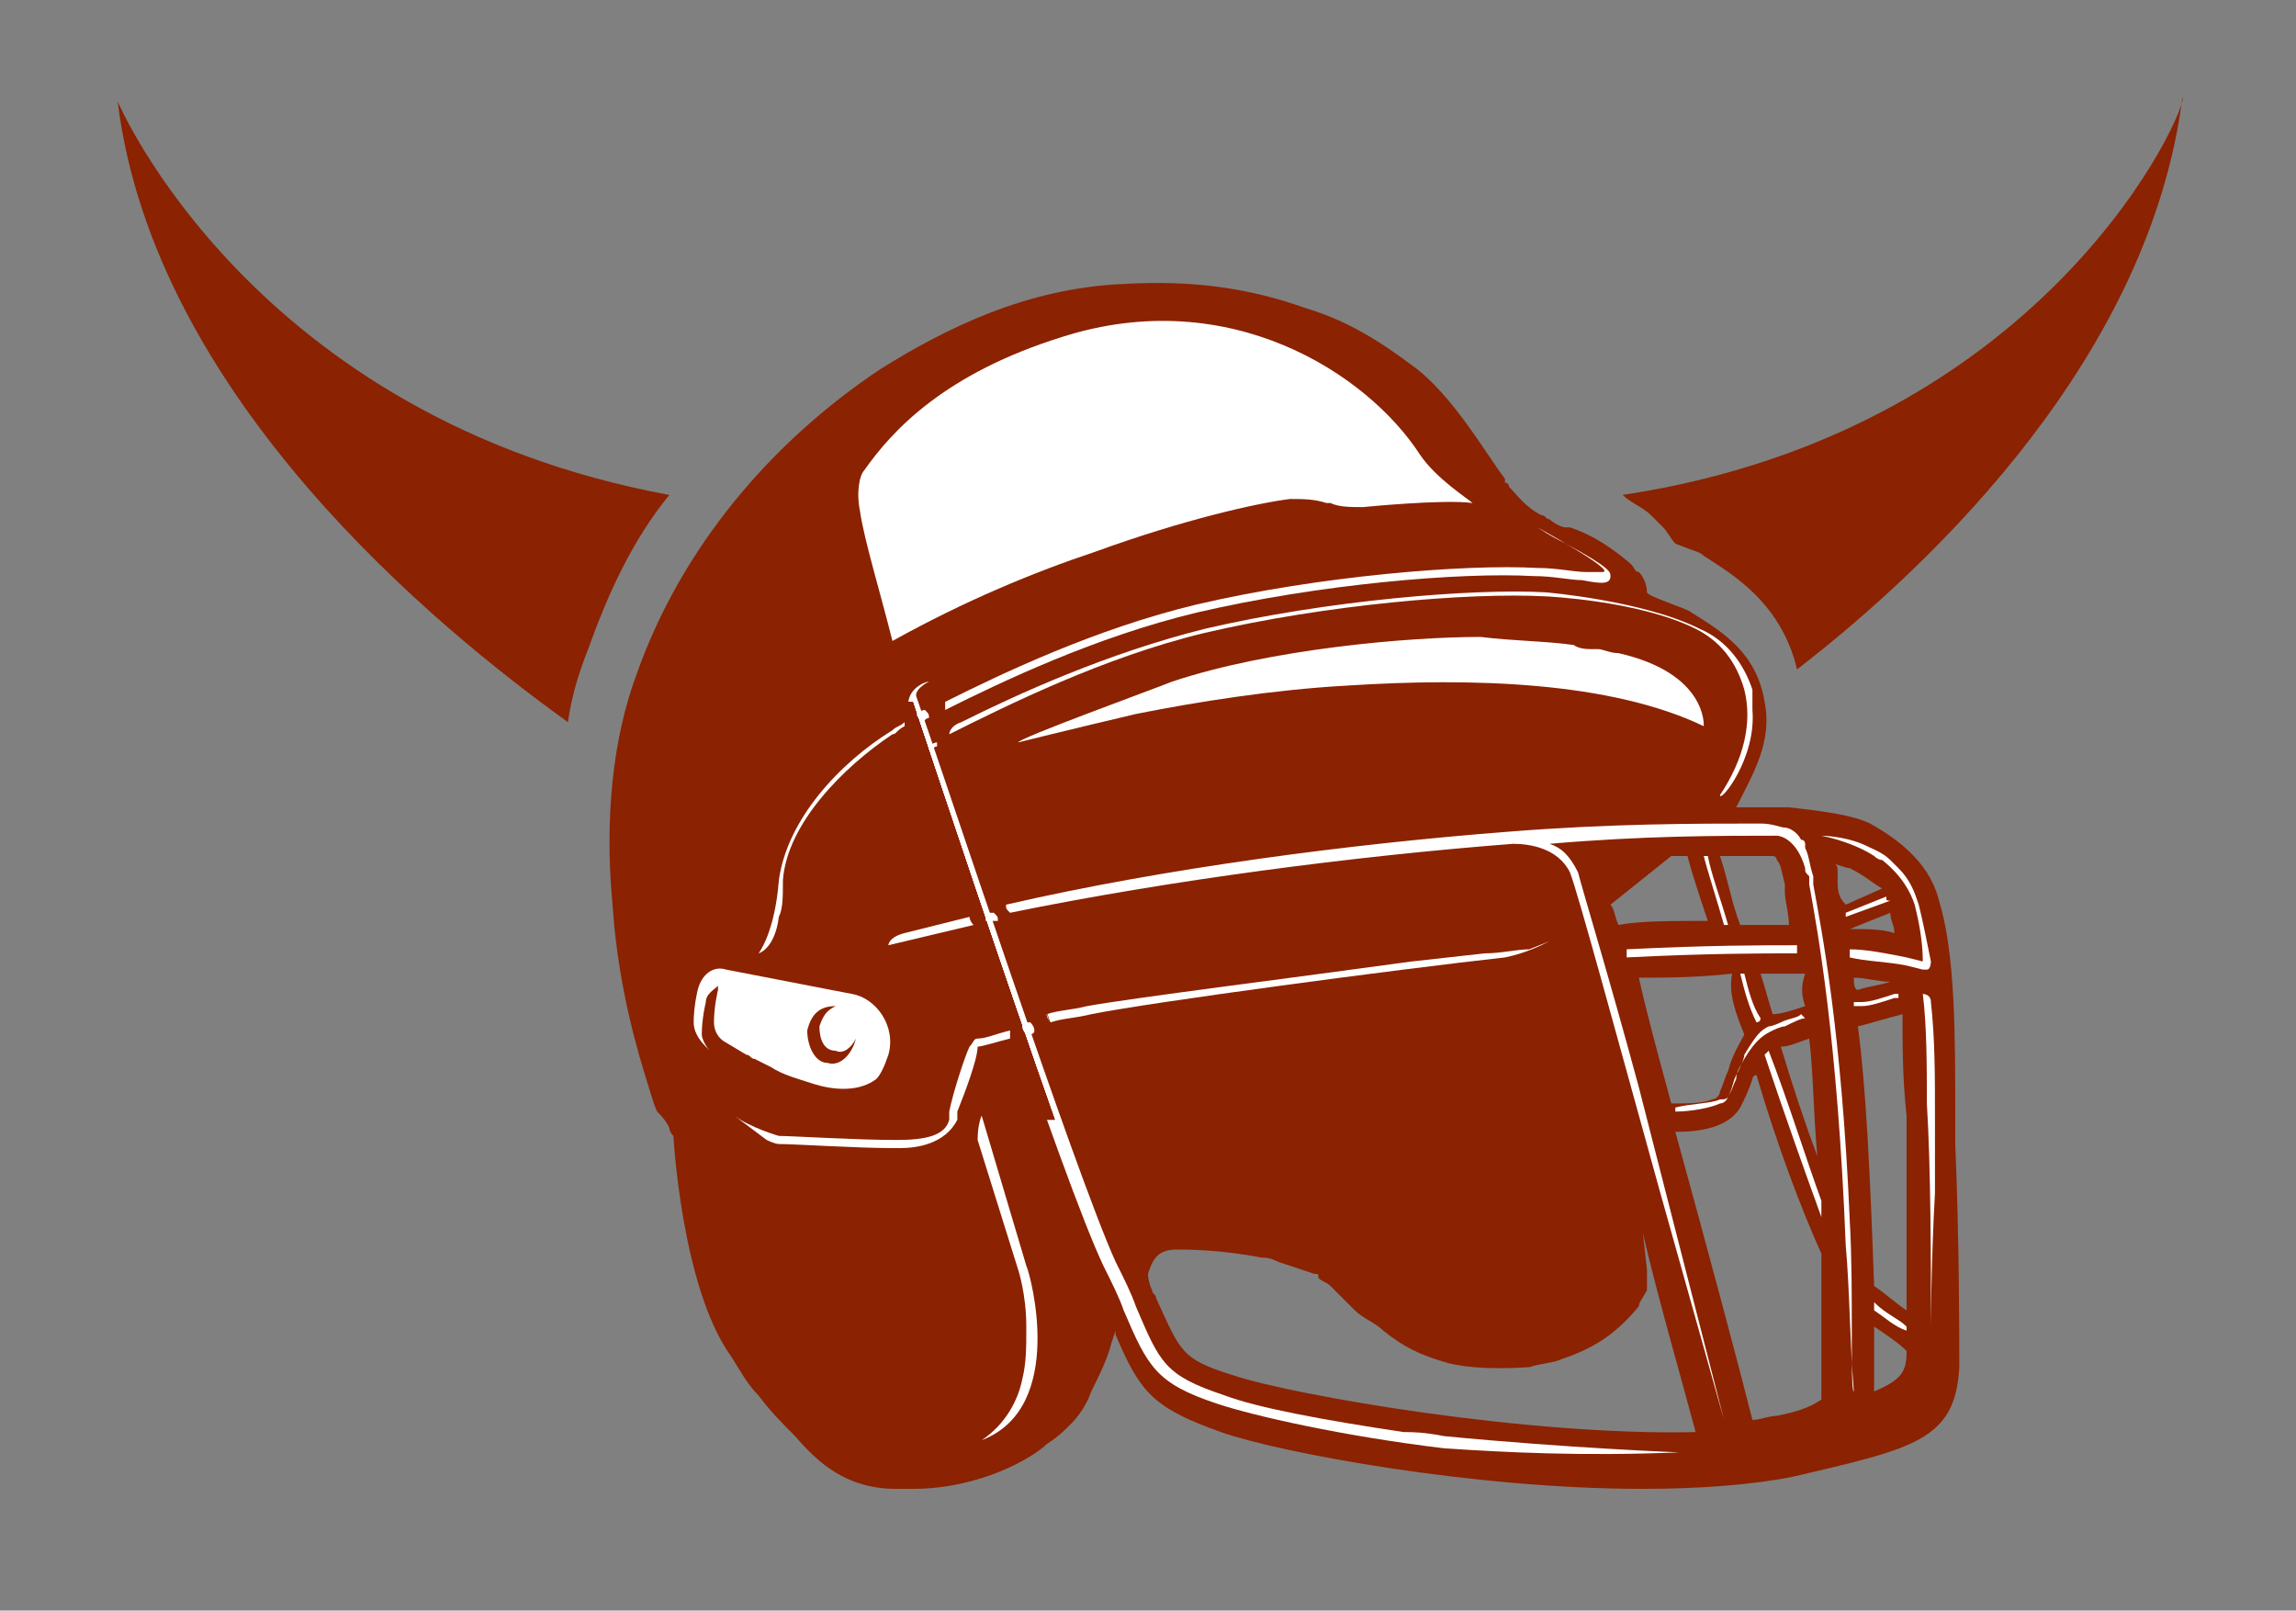 <?xml version="1.0" encoding="utf-8"?>
<!-- Generator: Adobe Illustrator 27.2.0, SVG Export Plug-In . SVG Version: 6.00 Build 0)  -->
<svg version="1.1" id="Ebene_1" xmlns="http://www.w3.org/2000/svg" xmlns:xlink="http://www.w3.org/1999/xlink" x="0px" y="0px"
	 viewBox="0 0 56.6 39.7" style="enable-background:new 0 0 56.6 39.7;" xml:space="preserve">
<rect x="0" y="0" width="56.6" height="39.7" fill="#808080" stroke="none"/>
<style type="text/css">
	.st0{fill:#8B2201;}
	.st1{fill:#FFFFFF;}
</style>
<path class="st0" d="M47,32.3c-0.3-0.2-0.5-0.4-0.8-0.6c-0.1-2.8-0.2-4.9-0.4-6.4c0.4-0.1,0.7-0.2,1.1-0.3c0,0.8,0,1.6,0.1,2.5
	l0,0.7C47,29.8,47,31.3,47,32.3 M47,33.3c0,0.5-0.1,0.7-0.8,1c0-0.5,0-1.1,0-1.6C46.5,32.9,46.8,33.1,47,33.3
	C47,33.2,47,33.3,47,33.3 M45.7,24.1c0.3,0,0.6,0.1,0.9,0.1c-0.3,0.1-0.5,0.1-0.8,0.2C45.7,24.4,45.7,24.2,45.7,24.1 M46.6,22.5
	c0,0.2,0.1,0.3,0.1,0.5c-0.3-0.1-0.7-0.1-1.1-0.1L46.6,22.5z M45.3,21.7l0-0.2c0-0.1,0-0.2-0.1-0.2c0.1,0,0.3,0.1,0.4,0.1
	c0.4,0.2,0.6,0.4,0.8,0.5l-0.9,0.4C45.3,22.1,45.3,21.9,45.3,21.7 M43.8,34.9c-0.2,0-0.4,0.1-0.6,0.1c-0.3-1.2-1.1-4.2-1.9-7.1
	c0.6,0,1.3-0.1,1.6-0.6c0.1-0.2,0.2-0.4,0.3-0.7c0,0,0-0.1,0.1-0.1c0.5,1.7,1.1,3.3,1.6,4.4c0,1.1,0,2.3,0,3.6
	C44.6,34.7,44.3,34.8,43.8,34.9 M30.4,33.9c-1.3-0.4-1.3-0.6-1.9-1.9c0-0.1-0.1-0.1-0.1-0.2c0,0,0,0,0,0c-0.1-0.2-0.1-0.4-0.1-0.4
	l0,0c0.1-0.3,0.2-0.6,0.7-0.6l0,0c0,0,0,0,0,0c0,0,0,0,0,0s0,0,0,0c0.2,0,1.1,0,2.1,0.2c0.1,0,0.2,0,0.4,0.1
	c0.3,0.1,0.6,0.2,0.9,0.3c0,0,0,0,0,0c0.1,0,0.1,0,0.1,0.1c0.1,0.1,0.2,0.1,0.3,0.2c0.2,0.2,0.4,0.4,0.6,0.6
	c0.2,0.2,0.5,0.3,0.7,0.5c0.5,0.4,0.9,0.6,1.6,0.8c0.8,0.2,1.9,0.1,2,0.1c0.3-0.1,0.6-0.1,0.8-0.2c0.9-0.3,1.4-0.7,1.9-1.3
	c0-0.1,0.1-0.2,0.2-0.4c0-0.2,0-0.3,0-0.4l0-0.1l-0.1-0.9c0.4,1.7,0.9,3.4,1.3,4.9C37.7,35.4,31.9,34.4,30.4,33.9 M41.2,21.1
	c0.1,0,0.3,0,0.4,0c0.1,0.4,0.3,1,0.5,1.6c-0.9,0-1.7,0-2.2,0.1c-0.1-0.2-0.1-0.4-0.2-0.5L41.2,21.1z M43,25.5
	c-0.1,0.2-0.3,0.5-0.4,0.9c-0.1,0.2-0.1,0.3-0.2,0.5c0,0.1-0.1,0.2-0.2,0.2c-0.2,0.1-0.6,0.1-1,0.1c-0.3-1.1-0.6-2.2-0.8-3.1
	c0.6,0,1.4,0,2.3-0.1C42.6,24.5,42.8,25,43,25.5 M43.7,21.1c0,0,0.1,0,0.1,0.1c0.1,0.1,0.1,0.2,0.2,0.6l0,0.2c0,0.2,0.1,0.5,0.1,0.8
	c-0.4,0-0.8,0-1.2,0c-0.2-0.5-0.3-1.1-0.5-1.7C42.9,21.1,43.5,21.1,43.7,21.1 M44.5,24.8c-0.3,0.1-0.6,0.2-0.8,0.2
	c-0.1-0.3-0.2-0.7-0.3-1c0.4,0,0.7,0,1.1,0C44.4,24.3,44.4,24.5,44.5,24.8 M44.8,28.5c-0.3-0.8-0.6-1.7-0.9-2.7
	c0.2,0,0.4-0.1,0.7-0.2C44.7,26.4,44.7,27.4,44.8,28.5 M48.2,28.2l0-0.7c0-2,0-4-0.4-5.3c-0.2-0.8-0.8-1.4-1.7-1.9
	c-0.4-0.2-1.1-0.3-2-0.4l-0.3,0c-0.3,0-0.7,0-1,0c0.4-0.8,0.9-1.6,0.7-2.6c-0.2-1.2-1-1.7-1.8-2.2c-0.1-0.1-1.1-0.4-1.1-0.5
	c0,0,0,0,0,0l0,0c0-0.2-0.1-0.4-0.2-0.5c-0.1,0-0.1-0.1-0.2-0.2c0,0,0,0,0,0c-0.7-0.6-1.2-0.8-1.5-0.9c0,0-0.1,0-0.1,0
	c-0.1,0-0.3-0.1-0.4-0.2c-0.1,0-0.1-0.1-0.2-0.1c-0.4-0.2-0.6-0.5-0.8-0.7c0,0,0-0.1-0.1-0.1c0,0,0-0.1,0-0.1l0,0c0,0,0,0,0,0
	c-0.4-0.5-1.3-2.1-2.3-2.8c-0.8-0.6-1.6-1.1-2.6-1.4c-1.4-0.5-2.8-0.7-4.5-0.6c-2.4,0.1-4.4,1.1-6,2.1c-2.7,1.8-4.9,4.4-6,7.5
	c-0.6,1.6-0.8,3.6-0.6,5.7c0.1,1.5,0.4,2.9,0.8,4.2c0.1,0.3,0.2,0.7,0.3,0.9c0.1,0.1,0.2,0.2,0.3,0.4c0,0.1,0.1,0.2,0.1,0.2
	c0,0,0.2,3.7,1.4,5.4c0.2,0.3,0.4,0.7,0.7,1v0c0.3,0.4,0.6,0.7,0.9,1c0.6,0.7,1.3,1.3,2.5,1.3l0.4,0c1.7,0,3-0.8,3.3-1.1
	c0.3-0.2,0.4-0.3,0.6-0.5c0.2-0.2,0.4-0.5,0.5-0.8c0.2-0.4,0.4-0.8,0.5-1.2l0,0l0.1-0.3l0,0.1c0.6,1.4,0.9,1.8,2.6,2.4
	c1.4,0.5,6.2,1.4,10.4,1.4c1.4,0,2.7-0.1,3.7-0.3c3-0.7,4-0.9,4.1-2.7C48.3,33,48.3,30.5,48.2,28.2"/>
<path class="st0" d="M19.1,24.4c0.1,0,0.3,0,0.4,0.1c0.1,0,0.2,0.2,0.3,0.1c-0.1-0.2-0.5-0.3-0.7-0.3C19.1,24.3,19.1,24.4,19.1,24.4
	"/>
<path class="st0" d="M21.2,25.1c-0.2,0.2,0.1,0.3,0.2,0.4C21.5,25.4,21.5,25,21.2,25.1"/>
<path class="st1" d="M44.9,30c0-0.1,0-0.3,0-0.4c-0.4-1.1-0.8-2.4-1.3-3.7c0,0-0.1,0.1-0.1,0.1C44,27.5,44.5,28.9,44.9,30"/>
<path class="st1" d="M42.6,22.8c-0.2-0.7-0.4-1.2-0.5-1.7l-0.1,0c0.1,0.4,0.3,1,0.5,1.7L42.6,22.8z"/>
<path class="st1" d="M44.3,23.3c-0.9,0-2.2,0-4.2,0.1l0,0.2c2-0.1,3.3-0.1,4.2-0.1L44.3,23.3z"/>
<path class="st1" d="M47,32.7c-0.2-0.2-0.5-0.3-0.8-0.6l0,0.2c0.3,0.2,0.5,0.4,0.8,0.5L47,32.7z"/>
<path class="st1" d="M25.3,31.2l-1.1-3.7c0,0-0.1,0.2-0.1,0.6l1,3.2c0,0,0.2,0.6,0.2,1.4c0,0,0,0,0,0.1c0,0.4,0,0.8-0.1,1.2
	c-0.1,0.5-0.4,1.1-1,1.5C26.3,34.7,25.4,31.4,25.3,31.2"/>
<path class="st1" d="M41.4,35.8c0,0-2.7-0.1-5.8-0.4c-0.5-0.1-0.8-0.1-1-0.1c-2-0.3-3.6-0.6-4.4-0.9c-1.5-0.5-1.6-0.8-2.2-2.2
	c-0.1-0.3-0.3-0.7-0.5-1.1c-1-2.2-4.3-12.2-4.9-13.9c-0.1-0.2,0.3-0.4,0.3-0.4l0,0c-0.1,0-0.6,0.2-0.5,0.7v0
	c0.7,2.2,3.8,11.6,4.8,13.7c0.2,0.4,0.4,0.8,0.5,1.1c0.6,1.4,0.8,1.8,2.3,2.3c0.9,0.3,3.1,0.8,5.6,1.1C37.1,35.8,39,35.9,41.4,35.8"
	/>
<path class="st1" d="M47.7,27.5c0-1,0-1.9-0.1-2.8c0-0.2-0.2-0.2-0.2-0.2l0,0c0.1,0.8,0.1,1.8,0.1,2.7c0.1,1.6,0.1,3.9,0.1,5.6
	c0,0,0-1.6,0.1-3.4c0-0.4,0-0.7,0-1.1L47.7,27.5z"/>
<path class="st1" d="M47.3,22.3c-0.1-0.3-0.2-0.6-0.5-0.9c0,0,0,0-0.1-0.1c0,0-0.1-0.1-0.1-0.1c-0.2-0.2-0.5-0.3-0.7-0.4
	c-0.5-0.2-1-0.2-1-0.2l0,0c0.5,0.1,1,0.3,1.3,0.5c0,0,0,0,0,0c0.1,0.1,0.2,0.1,0.2,0.1l0,0c0.5,0.4,0.7,0.8,0.8,1.1
	c0.1,0.4,0.2,0.9,0.2,1.4c0,0,0,0,0,0L47,23.6c-0.5-0.1-1-0.2-1.4-0.2l0,0.2c0.4,0.1,0.9,0.1,1.4,0.2l0.4,0.1c0,0,0,0,0.1,0
	c0.1,0,0.1-0.2,0.1-0.2C47.5,23.2,47.4,22.7,47.3,22.3"/>
<path class="st1" d="M46.5,22.1l-1,0.4l0,0.1l1.1-0.4C46.5,22.2,46.5,22.2,46.5,22.1"/>
<path class="st0" d="M40,12.2c0.2,0.2,0.5,0.3,0.7,0.5c0,0,0.1,0.1,0.1,0.1c0,0,0,0,0,0c0,0,0,0,0,0l0.1,0.1c0,0,0.1,0.1,0.1,0.1
	c0.1,0.1,0.2,0.3,0.3,0.4c0.5,0.2,0.6,0.2,0.7,0.3c0.6,0.4,1.9,1.1,2.3,2.8c3.5-2.7,8.7-7.8,9.5-14.1C54,2.5,50.6,10.6,40,12.2"/>
<path class="st0" d="M14.5,16c0.5-1.4,1.1-2.7,2-3.8C6.2,10.3,2.9,2.5,2.9,2.5c0.9,7.3,7.9,13,11.1,15.3
	C14.1,17.1,14.3,16.5,14.5,16"/>
<path class="st1" d="M39.9,16.1C39.8,16.1,39.8,16.1,39.9,16.1c-0.2,0-0.4-0.1-0.5-0.1c0,0,0,0,0,0c-0.1,0-0.2,0-0.2,0
	c-0.3,0-0.4-0.1-0.4-0.1v0c-0.7-0.1-1.5-0.1-2.3-0.2c-1.8,0-5.2,0.3-7.6,1.1c-0.5,0.2-3.8,1.4-3.8,1.5c0,0,1.2-0.3,2.9-0.7
	c1.5-0.3,3.4-0.6,5.2-0.7c3.1-0.2,6.5-0.1,8.8,1C42,17.9,42.1,16.6,39.9,16.1"/>
<path class="st1" d="M35,11.2C35,11.2,35,11.2,35,11.2c-1.3-2-4.7-4.2-8.8-2.9c-2.9,0.9-4.2,2.3-4.9,3.3c-0.1,0.1-0.2,0.5-0.1,1
	c0.1,0.7,0.5,2,0.8,3.2c1.8-1,3.5-1.7,5-2.2c2.2-0.8,4-1.2,4.8-1.3c0,0,0,0,0,0c0.3,0,0.6,0,0.9,0.1l0.1,0c0.2,0.1,0.5,0.1,0.8,0.1
	v0c0,0,2-0.2,2.7-0.1C36.2,12.3,35.4,11.8,35,11.2"/>
<path class="st0" d="M22.5,17.3L22.5,17.3c-0.1,0-0.1,0-0.1,0l-0.2,0.1c0.6,1.8,2.2,6.8,3.5,10.2h0.1h0.2H26
	C24.8,24.2,23.1,19.1,22.5,17.3"/>
<path class="st0" d="M22.5,17.3L22.5,17.3c-0.1,0-0.1,0-0.1,0l-0.2,0.1c0.6,1.8,2.2,6.8,3.5,10.2h0.1h0.2H26
	C24.8,24.2,23.1,19.1,22.5,17.3"/>
<path class="st0" d="M22.5,17.3L22.5,17.3c-0.1,0-0.1,0-0.1,0l-0.2,0.1c0.6,1.8,2.2,6.8,3.5,10.2h0.1h0.2H26
	C24.8,24.2,23.1,19.1,22.5,17.3"/>
<path class="st0" d="M22.2,17.4c0.6,1.8,2.2,6.8,3.5,10.2"/>
<path class="st0" d="M22.2,17.4c0.6,1.8,2.2,6.8,3.5,10.2"/>
<path class="st0" d="M22.2,17.4c0.6,1.8,2.2,6.8,3.5,10.2"/>
<path class="st1" d="M23.1,18.3c-0.1,0-0.2,0.1-0.2,0.1l0,0.1c0.1,0,0.1-0.1,0.2-0.1C23.1,18.3,23.1,18.3,23.1,18.3"/>
<path class="st1" d="M37.7,23.4C37.7,23.4,37.7,23.4,37.7,23.4c-0.3,0-0.7,0.1-1.1,0.1l-1.8,0.2c-2.9,0.4-6.9,0.9-8,1.1
	c-0.4,0.1-0.7,0.1-1,0.2c0,0.1,0.1,0.2,0.1,0.2c0.3-0.1,0.6-0.1,1-0.2c1.5-0.3,7.5-1.1,10.2-1.4c0.5-0.1,0.9-0.3,1.1-0.4L37.7,23.4z
	"/>
<path class="st0" d="M26.7,27.6c-1.2-3.5-2.9-8.5-3.5-10.3"/>
<path class="st0" d="M26.7,27.6c-1.2-3.5-2.9-8.5-3.5-10.3"/>
<path class="st0" d="M26.7,27.6c-1.2-3.5-2.9-8.5-3.5-10.3"/>
<path class="st0" d="M26.7,27.6c-1.2-3.5-2.9-8.5-3.5-10.3"/>
<path class="st1" d="M43,24h-0.1c0.1,0.4,0.2,0.8,0.4,1.2c0,0,0.1,0,0.1-0.1C43.2,24.8,43.1,24.4,43,24"/>
<path class="st1" d="M21.1,25.6c-0.1,0.4-0.4,0.7-0.7,0.6c-0.3,0-0.5-0.4-0.5-0.8c0.1-0.4,0.3-0.6,0.7-0.6c-0.2,0.1-0.3,0.2-0.4,0.5
	c0,0.3,0.1,0.6,0.4,0.6C20.8,26,21,25.8,21.1,25.6C21.1,25.6,21.1,25.6,21.1,25.6 M21,24.5l-3.1-0.6c-0.3-0.1-0.6,0.1-0.7,0.5
	c0,0-0.1,0.4-0.1,0.8c0,0.2,0.1,0.4,0.3,0.6l0,0l0.1,0.1c-0.1-0.1-0.2-0.3-0.2-0.4c0-0.4,0.1-0.8,0.1-0.8c0-0.2,0.2-0.3,0.3-0.4
	c0,0,0,0.1,0,0.1c0,0-0.1,0.4-0.1,0.8c0,0.2,0.1,0.4,0.3,0.5c0,0,0,0,0,0l0.5,0.3c0.1,0,0.1,0.1,0.2,0.1l0.4,0.2
	c0.3,0.2,0.7,0.3,1,0.4c0.6,0.2,1.2,0.2,1.6-0.1c0.1-0.1,0.2-0.3,0.3-0.6c0,0,0,0,0,0C22.1,25.3,21.6,24.6,21,24.5"/>
<path class="st0" d="M22.5,17.3L22.5,17.3c-0.1,0-0.1,0-0.1,0l-0.2,0.1c0.6,1.8,2.2,6.8,3.5,10.2h0.1h0.2H26
	C24.8,24.2,23.1,19.1,22.5,17.3"/>
<path class="st0" d="M22.5,17.3L22.5,17.3c-0.1,0-0.1,0-0.1,0l-0.2,0.1c0.6,1.8,2.2,6.8,3.5,10.2h0.1h0.2H26
	C24.8,24.2,23.1,19.1,22.5,17.3"/>
<path class="st1" d="M25.3,25.5c0.1,0,0.2,0,0.2-0.1c0-0.1-0.1-0.2-0.1-0.2c-0.1,0-0.2,0-0.2,0.1C25.2,25.4,25.3,25.5,25.3,25.5"/>
<path class="st1" d="M24.9,25.4c-0.4,0.1-0.6,0.2-0.8,0.2c-0.1,0-0.1,0.1-0.2,0.2c-0.1,0.2-0.4,1.1-0.5,1.6c0,0,0,0.1,0,0.1l0,0.1
	c-0.1,0.4-0.6,0.5-1.3,0.5c-1,0-2.6-0.1-2.9-0.1c0,0-0.7-0.2-1.1-0.5l0.8,0.6c0,0,0.2,0.1,0.3,0.1c0.4,0,1.9,0.1,2.8,0.1
	c0,0,0.1,0,0.2,0c0.4,0,1.1-0.1,1.4-0.7l0-0.1c0,0,0-0.1,0-0.1c0.2-0.5,0.5-1.3,0.5-1.6c0.1,0,0.4-0.1,0.8-0.2
	C24.9,25.5,24.9,25.5,24.9,25.4"/>
<path class="st1" d="M24.3,22.7l0.2,0c0,0,0,0,0.1,0c0-0.1,0-0.1-0.1-0.2c0,0,0,0,0,0l-0.2,0C24.3,22.6,24.3,22.6,24.3,22.7"/>
<path class="st1" d="M23.9,22.6l-1.6,0.4c-0.4,0.1-0.4,0.3-0.4,0.3l2.1-0.5C23.9,22.7,23.9,22.6,23.9,22.6"/>
<path class="st1" d="M22.7,17.8c0.1,0,0.1-0.1,0.2-0.1c0-0.1,0-0.1-0.1-0.2c-0.1,0-0.2,0.1-0.2,0.1C22.6,17.7,22.7,17.7,22.7,17.8"
	/>
<path class="st1" d="M22.3,17.8c-0.1,0.1-0.2,0.1-0.3,0.2c-1.3,0.8-2.6,2.2-2.8,3.7c-0.1,1.3-0.5,1.8-0.5,1.8c0,0,0.4-0.1,0.5-0.9
	c0,0,0,0,0,0c0.1-0.2,0.1-0.5,0.1-0.9c0.1-1.4,1.5-2.8,2.7-3.6c0.1,0,0.1-0.1,0.3-0.2C22.3,17.9,22.3,17.9,22.3,17.8"/>
<path class="st1" d="M38.6,13.4c-0.2-0.1-0.4-0.2-0.7-0.4c0,0,2,1.1,1.6,1.1c-0.1,0-0.3,0-0.4,0c-0.3,0-0.7-0.1-1.2-0.1
	c-1.8-0.1-5.4,0.2-8.4,0.9c-2.5,0.6-4.8,1.7-6.2,2.4c0,0,0,0.1,0,0.1c0,0,0,0,0,0.1c1.4-0.7,3.7-1.8,6.2-2.4c3-0.7,6.5-1,8.3-0.9
	c0.5,0,0.9,0.1,1.2,0.1c0.5,0.1,0.7,0.1,0.7-0.1C39.7,14.1,39.7,14,38.6,13.4"/>
<path class="st1" d="M43.2,17.5C43.2,17.5,43.2,17.5,43.2,17.5c0-0.1,0-0.1,0-0.2c0-0.1,0-0.1,0-0.2c0,0,0-0.1,0-0.1
	c-0.2-0.6-0.6-1.2-1.3-1.5c-1.4-0.7-3.8-0.9-3.8-0.9c-1.8-0.1-5.4,0.2-8.4,0.9c-2.4,0.6-4.6,1.6-6,2.3c-0.3,0.1-0.3,0.3-0.3,0.3v0
	c1.4-0.7,3.8-1.9,6.3-2.5c3-0.7,6.5-1,8.4-0.9c0,0,2.3,0.1,3.7,0.8c0.6,0.3,1,0.8,1.2,1.5c0.2,0.8,0,1.7-0.6,2.6
	C42.4,19.8,43.3,18.7,43.2,17.5"/>
<path class="st1" d="M45.6,30.1c-0.2-4.7-0.7-7.2-0.9-8.3l0-0.2c-0.1-0.3-0.1-0.5-0.2-0.7c0,0,0,0,0-0.1c0,0,0-0.1-0.1-0.1
	c-0.1-0.2-0.3-0.3-0.4-0.3c-0.1,0-0.3-0.1-0.6-0.1c-1.6,0-3.7,0-6.2,0.2c0,0,0,0,0,0c-3.9,0.3-8.5,0.9-12.4,1.8c0,0.1,0,0.1,0.1,0.2
	c3.9-0.8,8.5-1.4,12.4-1.7c0.4,0,1.1,0.1,1.4,0.7c0.2,0.5,1.2,4.2,2.2,7.8l1.6,5.7l-2.1-8.2c-0.7-2.6-1.4-4.9-1.5-5.3
	c-0.2-0.4-0.4-0.6-0.7-0.7c2.3-0.2,4.2-0.2,5.6-0.2c0.1,0,0.5,0.1,0.7,0.8c0,0.1,0,0.1,0.1,0.2l0,0.2c0.2,1.1,0.7,3.8,0.9,8.9
	c0.1,1.1,0.1,2.4,0.2,3.6C45.6,34.3,45.7,31.8,45.6,30.1"/>
<path class="st1" d="M44.5,25.1c-0.1,0-0.3,0.1-0.5,0.2c-0.1,0-0.3,0.1-0.3,0.1l0,0c-0.2,0.1-0.4,0.2-0.7,0.7
	c-0.1,0.2-0.2,0.3-0.2,0.5c-0.1,0.2-0.1,0.3-0.2,0.4c0,0.1-0.1,0.1-0.2,0.1c-0.2,0.1-0.7,0.1-1.1,0.2l0,0.1c0.4,0,0.9-0.1,1.1-0.2
	c0.1,0,0.2-0.1,0.2-0.2c0.1-0.1,0.1-0.3,0.2-0.5c0.1-0.2,0.2-0.4,0.2-0.5c0.3-0.5,0.4-0.6,0.6-0.7l0,0c0.1,0,0.3-0.1,0.3-0.1
	c0.2-0.1,0.4-0.1,0.5-0.2L44.5,25.1z"/>
<path class="st1" d="M46.9,24.5l-0.2,0c-0.3,0.1-0.6,0.2-0.8,0.2l-0.2,0l0,0.1l0.2,0c0.2,0,0.5-0.1,0.8-0.2l0.1,0V24.5z"/>
</svg>

